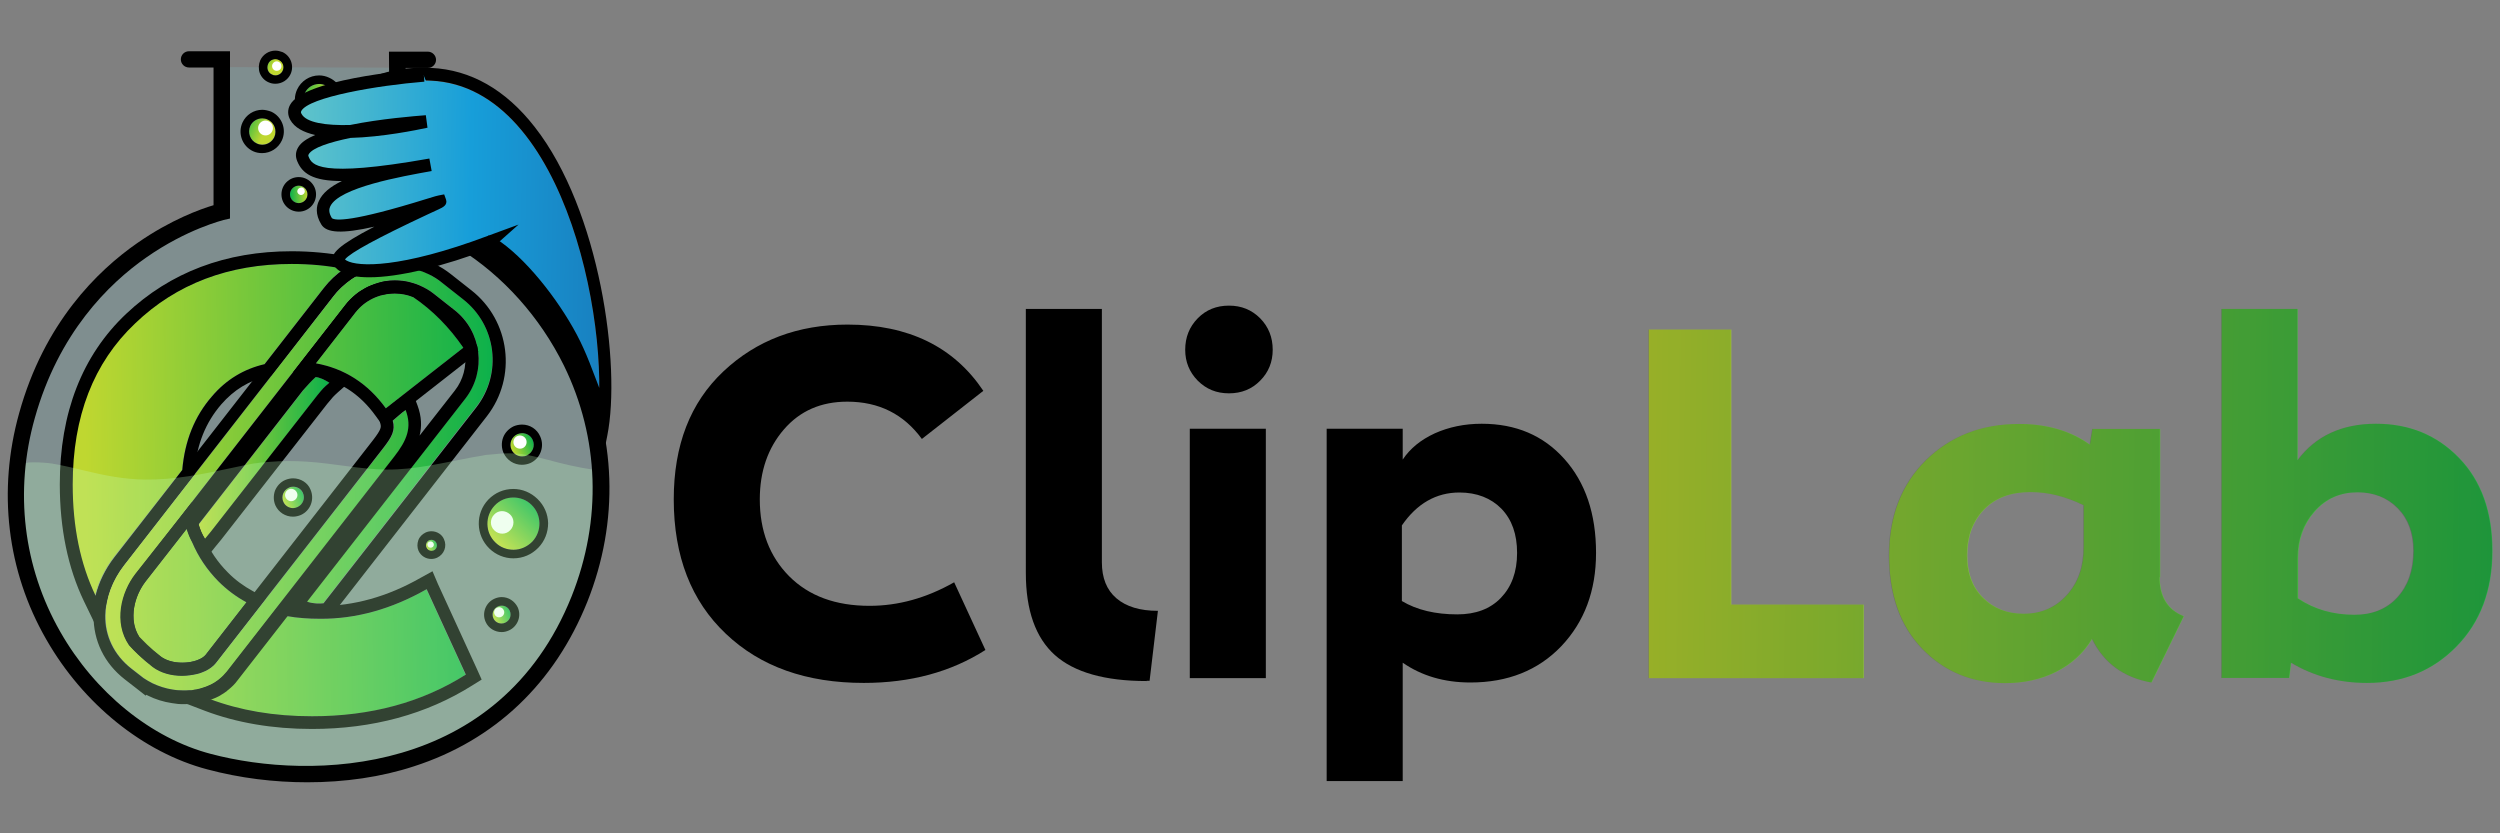 <?xml version="1.0" encoding="utf-8"?>
<!-- Generator: Adobe Illustrator 28.0.0, SVG Export Plug-In . SVG Version: 6.00 Build 0)  -->
<svg version="1.1" id="Layer_1" xmlns="http://www.w3.org/2000/svg" xmlns:xlink="http://www.w3.org/1999/xlink" x="0px" y="0px"
	 viewBox="0 0 120 40" style="enable-background:new 0 0 120 40;" xml:space="preserve">
<rect x="0" y="0" width="120" height="40" fill="#808080" stroke="none"/>
<style type="text/css">
	.st0{fill:url(#SVGID_1_);}
	.st1{fill:url(#SVGID_00000041985938312076204960000012619360767526894993_);}
	.st2{fill:url(#SVGID_00000176758286664984951540000016148339601413222274_);}
	.st3{opacity:0.18;enable-background:new    ;}
	.st4{opacity:0.12;fill:#78F5FF;enable-background:new    ;}
	.st5{fill:url(#SVGID_00000124843648608220150830000007564675280677754292_);}
	.st6{fill:url(#SVGID_00000152949873636674363900000006185925209966173574_);}
	.st7{fill:url(#SVGID_00000174598346846367981300000014248009452421927846_);}
	.st8{fill:url(#SVGID_00000034084496022542642520000011000671064415658685_);}
	.st9{fill:url(#SVGID_00000136389993871797740420000003629919243142009228_);}
	.st10{fill:url(#SVGID_00000032613081420795426000000000308225338803801780_);}
	.st11{fill:url(#XMLID_00000058560991928644343660000009055822313910977715_);}
	.st12{fill:#FFFFFF;}
	.st13{fill:url(#XMLID_00000063627280207890183910000006265932151125867905_);}
	.st14{fill:url(#XMLID_00000033353356507119496500000001580967748911782311_);}
	.st15{fill:url(#XMLID_00000078765410805490043780000014875794402498880921_);}
	.st16{fill:url(#XMLID_00000052794209141006627680000002681167363051144894_);}
	.st17{opacity:0.26;fill:#C2FFC3;enable-background:new    ;}
	.st18{fill:url(#SVGID_00000168098918108473144100000017130175804518826926_);}
	.st19{fill:url(#XMLID_00000170242790962550132520000014812506366718388140_);}
	.st20{fill:url(#XMLID_00000168086204518847140520000016727072244689939616_);}
	.st21{fill:url(#XMLID_00000159432313706092104510000006700070621987204756_);}
	.st22{fill:url(#XMLID_00000097463245323139205570000002618500013145853845_);}
	.st23{fill:url(#SVGID_00000124854793783917677410000017895698870637087636_);}
	.st24{fill:#00B8B4;stroke:#1E196A;stroke-width:2;stroke-miterlimit:10;}
</style>
<g>
	<g>
		<g>
			<path d="M41.46,32.78c-2.75,0-4.96-0.78-6.62-2.36c-1.66-1.57-2.5-3.72-2.5-6.45c0-2.6,0.79-4.64,2.38-6.14
				c1.59-1.5,3.58-2.25,5.96-2.25c2.92,0,5.1,1.06,6.52,3.18l-2.95,2.31c-0.87-1.19-2.06-1.79-3.58-1.79
				c-1.26,0-2.27,0.44-3.04,1.33c-0.77,0.89-1.16,2.01-1.16,3.36c0,1.51,0.47,2.74,1.41,3.69c0.95,0.95,2.23,1.42,3.86,1.42
				c1.37,0,2.72-0.37,4.06-1.13l1.5,3.25C45.64,32.26,43.69,32.78,41.46,32.78z"/>
			<path d="M55.04,32.69c-2.01,0-3.48-0.42-4.41-1.25c-0.92-0.83-1.39-2.14-1.39-3.94V14.83h3.65v12.16c0,0.75,0.23,1.33,0.7,1.73
				c0.47,0.4,1.13,0.6,1.99,0.6l-0.4,3.36H55.04z"/>
			<path d="M60.49,18.27c-0.4,0.41-0.9,0.61-1.5,0.61c-0.6,0-1.09-0.2-1.5-0.61c-0.4-0.41-0.6-0.9-0.6-1.48c0-0.6,0.2-1.1,0.6-1.51
				c0.4-0.41,0.9-0.61,1.5-0.61c0.6,0,1.09,0.2,1.5,0.61c0.4,0.41,0.6,0.91,0.6,1.51C61.09,17.37,60.89,17.87,60.49,18.27z
				 M57.11,32.55V20.58h3.65v11.97H57.11z"/>
			<path d="M71.12,20.34c1.64,0,2.96,0.56,3.97,1.69s1.52,2.63,1.52,4.51c0,1.82-0.56,3.31-1.67,4.48
				c-1.11,1.16-2.57,1.74-4.36,1.74c-1.26,0-2.34-0.32-3.25-0.95v5.68h-3.65V20.58h3.65v1.48c0.36-0.54,0.87-0.95,1.54-1.26
				C69.54,20.5,70.29,20.34,71.12,20.34z M69.95,29.49c0.88,0,1.58-0.26,2.09-0.79c0.51-0.53,0.78-1.24,0.78-2.16
				c0-0.9-0.25-1.6-0.75-2.12c-0.5-0.51-1.18-0.78-2.02-0.78c-1.11,0-2.04,0.53-2.76,1.58v3.63C68.01,29.28,68.9,29.49,69.95,29.49z
				"/>
			<g>
				
					<linearGradient id="SVGID_1_" gradientUnits="userSpaceOnUse" x1="77.384" y1="17.855" x2="126.108" y2="17.317" gradientTransform="matrix(1 0 0 -1 0 42)">
					<stop  offset="0" style="stop-color:#BFD730"/>
					<stop  offset="1" style="stop-color:#0DB14B"/>
				</linearGradient>
				<path class="st0" d="M83.1,29.02h6.36v3.53H79.14V15.82h3.96C83.1,15.82,83.1,29.02,83.1,29.02z"/>
			</g>
			<g>
				
					<linearGradient id="SVGID_00000054229097492324142650000016043768212646217395_" gradientUnits="userSpaceOnUse" x1="77.359" y1="15.65" x2="126.083" y2="15.111" gradientTransform="matrix(1 0 0 -1 0 42)">
					<stop  offset="0" style="stop-color:#BFD730"/>
					<stop  offset="1" style="stop-color:#0DB14B"/>
				</linearGradient>
				<path style="fill:url(#SVGID_00000054229097492324142650000016043768212646217395_);" d="M103.67,27.7
					c0,0.95,0.39,1.57,1.16,1.88l-1.55,3.18c-1.33-0.23-2.29-0.94-2.85-2.09c-0.41,0.68-0.98,1.2-1.71,1.57
					c-0.73,0.37-1.55,0.55-2.46,0.55c-1.6,0-2.93-0.55-3.99-1.65c-1.06-1.1-1.59-2.6-1.59-4.48s0.59-3.41,1.77-4.57
					c1.18-1.16,2.67-1.74,4.48-1.74c1.33,0,2.47,0.33,3.39,0.99l0.12-0.75h3.25v7.12H103.67z M97.14,29.46
					c0.85,0,1.54-0.3,2.09-0.91c0.54-0.61,0.8-1.37,0.79-2.3v-2c-0.85-0.42-1.7-0.63-2.55-0.63c-0.95,0-1.69,0.28-2.23,0.84
					c-0.54,0.56-0.81,1.29-0.81,2.2c0,0.85,0.25,1.53,0.77,2.04C95.71,29.21,96.36,29.46,97.14,29.46z"/>
			</g>
			<g>
				
					<linearGradient id="SVGID_00000043428168710229403210000003436662449880748174_" gradientUnits="userSpaceOnUse" x1="77.392" y1="18.573" x2="126.116" y2="18.035" gradientTransform="matrix(1 0 0 -1 0 42)">
					<stop  offset="0" style="stop-color:#BFD730"/>
					<stop  offset="1" style="stop-color:#0DB14B"/>
				</linearGradient>
				<path style="fill:url(#SVGID_00000043428168710229403210000003436662449880748174_);" d="M114.06,20.34
					c1.6,0,2.93,0.55,3.99,1.65s1.59,2.58,1.59,4.45c0,1.88-0.57,3.41-1.71,4.58c-1.14,1.17-2.57,1.76-4.3,1.76
					c-1.35,0-2.57-0.32-3.65-0.97l-0.09,0.73h-3.25V14.83h3.65v7.26C111.16,20.93,112.41,20.34,114.06,20.34z M113.03,29.51
					c0.86,0,1.55-0.28,2.06-0.84c0.51-0.56,0.77-1.3,0.77-2.23c0-0.85-0.25-1.53-0.75-2.04c-0.5-0.51-1.15-0.77-1.93-0.77
					c-0.83,0-1.52,0.3-2.06,0.91c-0.54,0.61-0.81,1.35-0.81,2.25v1.93C111.09,29.25,112,29.51,113.03,29.51z"/>
			</g>
			<path class="st3" d="M83.08,29.02h6.36v3.53H79.12V15.82h3.96C83.08,15.82,83.08,29.02,83.08,29.02z"/>
			<path class="st3" d="M103.65,27.7c0,0.95,0.39,1.57,1.16,1.88l-1.55,3.18c-1.33-0.23-2.29-0.94-2.85-2.09
				c-0.41,0.68-0.98,1.2-1.71,1.57c-0.73,0.37-1.55,0.55-2.46,0.55c-1.6,0-2.93-0.55-3.99-1.65c-1.06-1.1-1.59-2.6-1.59-4.48
				s0.59-3.41,1.77-4.57c1.18-1.16,2.67-1.74,4.48-1.74c1.33,0,2.47,0.33,3.39,0.99l0.12-0.75h3.25v7.12H103.65z M97.12,29.46
				c0.85,0,1.54-0.3,2.09-0.91c0.54-0.61,0.8-1.37,0.79-2.3v-2c-0.85-0.42-1.7-0.63-2.55-0.63c-0.95,0-1.69,0.28-2.23,0.84
				c-0.54,0.56-0.81,1.29-0.81,2.2c0,0.85,0.25,1.53,0.77,2.04C95.69,29.21,96.34,29.46,97.12,29.46z"/>
			<path class="st3" d="M114.04,20.34c1.6,0,2.93,0.55,3.99,1.65s1.59,2.58,1.59,4.45c0,1.88-0.57,3.41-1.71,4.58
				c-1.14,1.17-2.57,1.76-4.3,1.76c-1.35,0-2.57-0.32-3.65-0.97l-0.09,0.73h-3.25V14.83h3.65v7.26
				C111.13,20.93,112.39,20.34,114.04,20.34z M113,29.51c0.86,0,1.55-0.28,2.06-0.84c0.51-0.56,0.77-1.3,0.77-2.23
				c0-0.85-0.25-1.53-0.75-2.04c-0.5-0.51-1.15-0.77-1.93-0.77c-0.83,0-1.52,0.3-2.06,0.91c-0.54,0.61-0.81,1.35-0.81,2.25v1.93
				C111.07,29.25,111.98,29.51,113,29.51z"/>
		</g>
	</g>
	<g>
		<path class="st4" d="M10.72,3.22l8.75,0.03l0.12,7.22c0,0,5.31,0.36,7.91,5.98c2.6,5.63,2.02,13.89-3.78,17.89
			s-13.86,4.34-19.7-1.76S1.7,16.23,5.34,13.29s5.2-3.16,5.2-3.16L10.72,3.22z"/>
		<g>
			<g>
				
					<linearGradient id="SVGID_00000052787495823599483530000002138158176654174651_" gradientUnits="userSpaceOnUse" x1="4.01" y1="24.891" x2="23.534" y2="25.243" gradientTransform="matrix(1 0 0 -1 0 42)">
					<stop  offset="0" style="stop-color:#BFD730"/>
					<stop  offset="1" style="stop-color:#0DB14B"/>
				</linearGradient>
				<path style="fill:url(#SVGID_00000052787495823599483530000002138158176654174651_);" d="M18.52,19.6l3.72-2.91
					c-0.67-0.99-1.47-1.81-2.41-2.43c-0.28-0.11-0.58-0.17-0.88-0.17c-0.75,0-1.45,0.34-1.9,0.92l-1.89,2.43
					C16.54,17.69,17.66,18.41,18.52,19.6z"/>
				<path d="M18.95,14.09c0.31,0,0.61,0.06,0.88,0.17c0.93,0.63,1.73,1.44,2.41,2.43l-3.72,2.91c-0.86-1.19-1.98-1.91-3.36-2.16
					l1.89-2.43C17.51,14.42,18.2,14.09,18.95,14.09 M18.95,13.47c-0.94,0-1.81,0.42-2.38,1.16l-1.89,2.43l-0.62,0.8l0.99,0.18
					c1.23,0.23,2.21,0.85,2.98,1.92l0.37,0.51l0.5-0.39l3.72-2.91l0.44-0.35l-0.32-0.47c-0.71-1.06-1.58-1.93-2.57-2.6l-0.06-0.04
					l-0.06-0.02C19.71,13.55,19.34,13.47,18.95,13.47L18.95,13.47z"/>
			</g>
			<g>
				
					<linearGradient id="SVGID_00000080200942070744404750000012727345824469498802_" gradientUnits="userSpaceOnUse" x1="4.271" y1="10.429" x2="23.795" y2="10.781" gradientTransform="matrix(1 0 0 -1 0 42)">
					<stop  offset="0" style="stop-color:#BFD730"/>
					<stop  offset="1" style="stop-color:#0DB14B"/>
				</linearGradient>
				<path style="fill:url(#SVGID_00000080200942070744404750000012727345824469498802_);" d="M15.36,29.71
					c-0.57,0-1.11-0.05-1.61-0.13l-2.37,3.04c-0.33,0.42-0.79,0.75-1.33,0.94c1.45,0.55,3.09,0.83,4.92,0.83
					c2.81,0,5.28-0.66,7.38-2l-1.88-4.1C18.79,29.24,17.09,29.71,15.36,29.71z"/>
				<path d="M20.48,28.28l1.88,4.1c-2.1,1.33-4.56,2-7.38,2c-1.83,0-3.46-0.28-4.92-0.83c0.54-0.19,0.99-0.51,1.33-0.94l2.37-3.04
					c0.5,0.09,1.04,0.13,1.61,0.13C17.09,29.71,18.79,29.24,20.48,28.28 M20.76,27.42l-0.58,0.32c-1.58,0.9-3.2,1.35-4.82,1.35
					c-0.53,0-1.03-0.04-1.5-0.13L13.5,28.9l-0.23,0.29l-2.37,3.04c-0.26,0.33-0.62,0.59-1.04,0.74l-1.56,0.56l1.54,0.59
					c1.51,0.57,3.24,0.87,5.13,0.87c2.92,0,5.51-0.71,7.7-2.09l0.45-0.28l-0.22-0.49l-1.88-4.1L20.76,27.42L20.76,27.42z"/>
			</g>
			<g>
				
					<linearGradient id="SVGID_00000102503529398475205000000000816356373728364691_" gradientUnits="userSpaceOnUse" x1="4.219" y1="13.312" x2="23.743" y2="13.664" gradientTransform="matrix(1 0 0 -1 0 42)">
					<stop  offset="0" style="stop-color:#BFD730"/>
					<stop  offset="1" style="stop-color:#0DB14B"/>
				</linearGradient>
				<path style="fill:url(#SVGID_00000102503529398475205000000000816356373728364691_);" d="M8.96,25.39l-1.97,2.52
					c-0.36,0.47-0.59,1.07-0.59,1.62c-0.01,0.63,0.23,1.15,0.73,1.53l0.56,0.44c0.25,0.2,0.63,0.31,1.05,0.31
					c0.55,0,0.99-0.19,1.13-0.38l1.96-2.52c-0.5-0.27-0.95-0.6-1.35-1.01c-0.55-0.55-0.97-1.18-1.26-1.88
					C9.11,25.82,9.04,25.62,8.96,25.39z"/>
				<path d="M8.96,25.39c0.07,0.23,0.15,0.43,0.26,0.63c0.3,0.71,0.72,1.33,1.26,1.88c0.4,0.4,0.85,0.74,1.35,1.01l-1.96,2.52
					c-0.15,0.19-0.59,0.38-1.13,0.38c-0.42,0-0.8-0.11-1.05-0.31l-0.56-0.44c-0.5-0.39-0.75-0.9-0.73-1.53
					c0.01-0.56,0.23-1.16,0.59-1.62L8.96,25.39 M9.19,24.1l-0.71,0.92l-1.97,2.52c-0.44,0.56-0.71,1.3-0.72,1.99
					c-0.01,0.83,0.32,1.52,0.97,2.02l0.56,0.43c0.36,0.28,0.87,0.44,1.42,0.44c0.69,0,1.32-0.24,1.62-0.61l1.96-2.52l0.44-0.57
					l-0.63-0.35c-0.44-0.24-0.85-0.54-1.2-0.9c-0.49-0.49-0.87-1.06-1.14-1.69l-0.01-0.03l-0.01-0.03c-0.08-0.14-0.14-0.3-0.21-0.53
					L9.19,24.1L9.19,24.1z"/>
			</g>
			<g>
				
					<linearGradient id="SVGID_00000150809108304818808990000006374676344157530291_" gradientUnits="userSpaceOnUse" x1="4.075" y1="21.287" x2="23.599" y2="21.638" gradientTransform="matrix(1 0 0 -1 0 42)">
					<stop  offset="0" style="stop-color:#BFD730"/>
					<stop  offset="1" style="stop-color:#0DB14B"/>
				</linearGradient>
				<path style="fill:url(#SVGID_00000150809108304818808990000006374676344157530291_);" d="M8.74,22.56
					c0.12-1.4,0.59-2.57,1.43-3.54c0.68-0.8,1.53-1.3,2.52-1.54l2.84-3.65c0.28-0.36,0.61-0.68,0.98-0.92
					c-0.78-0.16-1.62-0.24-2.52-0.24c-3.01,0-5.52,0.95-7.53,2.84c-2,1.9-3,4.48-3,7.74c0,2.04,0.37,3.82,1.1,5.34
					c0.16-0.65,0.47-1.29,0.91-1.86L8.74,22.56z"/>
				<path d="M14,12.67c0.9,0,1.73,0.08,2.52,0.24c-0.37,0.25-0.7,0.56-0.98,0.92l-2.84,3.65c-0.99,0.23-1.84,0.74-2.52,1.54
					c-0.84,0.96-1.31,2.14-1.43,3.54l-3.25,4.18c-0.44,0.57-0.75,1.21-0.91,1.86c-0.73-1.52-1.1-3.3-1.1-5.34c0-3.27,1-5.85,3-7.74
					C8.47,13.62,10.99,12.67,14,12.67 M14,12.06c-3.16,0-5.83,1.01-7.94,3c-2.12,2-3.19,4.76-3.19,8.19c0,2.12,0.39,4.01,1.16,5.61
					l0.75,1.55l0.39-1.68c0.13-0.56,0.41-1.13,0.8-1.63l3.25-4.18l0.11-0.14l0.01-0.18c0.11-1.28,0.53-2.32,1.28-3.19
					c0.61-0.7,1.33-1.14,2.2-1.34l0.21-0.05l0.13-0.17l2.84-3.65c0.24-0.31,0.53-0.58,0.85-0.79l1.21-0.82l-1.42-0.29
					C15.82,12.15,14.93,12.06,14,12.06L14,12.06z"/>
			</g>
			<g>
				
					<linearGradient id="SVGID_00000053511285625180033720000010762287947084316341_" gradientUnits="userSpaceOnUse" x1="5.074" y1="19.031" x2="23.641" y2="19.031" gradientTransform="matrix(1 0 0 -1 0 42)">
					<stop  offset="0" style="stop-color:#BFD730"/>
					<stop  offset="1" style="stop-color:#0DB14B"/>
				</linearGradient>
				<path style="fill:url(#SVGID_00000053511285625180033720000010762287947084316341_);" d="M22.21,14.35l-0.99-0.78
					c-0.21-0.16-0.44-0.3-0.66-0.42c-0.09-0.04-0.18-0.08-0.28-0.12c-0.19-0.07-0.39-0.13-0.59-0.17c-0.1-0.02-0.2-0.04-0.3-0.05
					c-0.15-0.02-0.3-0.03-0.45-0.03c-0.53,0-1.06,0.11-1.55,0.34c-0.11,0.05-0.22,0.11-0.33,0.17c-0.06,0.04-0.12,0.07-0.18,0.11
					c-0.03,0.02-0.06,0.04-0.08,0.06c-0.06,0.04-0.11,0.08-0.17,0.13c-0.06,0.04-0.11,0.09-0.16,0.14c-0.05,0.05-0.11,0.1-0.16,0.15
					c-0.1,0.11-0.2,0.21-0.29,0.33l-2.45,3.14L8.71,23.6l-2.74,3.52c-0.58,0.74-0.89,1.59-0.9,2.41c-0.01,0.97,0.39,1.9,1.26,2.57
					l0.58,0.45l0,0c0.07,0.05,0.13,0.09,0.21,0.13c0.07,0.04,0.15,0.08,0.22,0.12c0.3,0.15,0.63,0.25,0.97,0.3
					c0.08,0.01,0.16,0.02,0.25,0.03c0.09,0.01,0.18,0.01,0.27,0.01c0.09,0,0.18-0.01,0.26-0.01c0.01,0,0.02,0,0.04,0
					c0.05-0.01,0.1-0.01,0.15-0.01c0.05-0.01,0.1-0.01,0.15-0.03c0.05-0.01,0.1-0.02,0.15-0.03c0.05-0.01,0.09-0.02,0.14-0.04
					c0.13-0.04,0.25-0.08,0.37-0.14c0.07-0.04,0.15-0.07,0.21-0.11c0.02-0.01,0.04-0.03,0.06-0.04c0.04-0.03,0.08-0.06,0.13-0.09
					c0.02-0.01,0.04-0.04,0.06-0.05c0.13-0.11,0.25-0.22,0.35-0.35l2.19-2.81l5.85-7.51c0.59-0.76,0.86-1.39,0.55-2.24
					c-0.2,0.13-0.42,0.35-0.62,0.51c0.13,0.47-0.04,0.78-0.46,1.32l-5.99,7.69l-2.05,2.63c-0.12,0.16-0.3,0.28-0.5,0.38
					c-0.06,0.03-0.11,0.05-0.17,0.07c-0.07,0.03-0.15,0.05-0.22,0.07c-0.23,0.06-0.48,0.09-0.73,0.09c-0.5,0-1.02-0.13-1.4-0.42
					c-0.25-0.19-0.49-0.39-0.71-0.61c-0.15-0.14-0.3-0.29-0.43-0.44c-0.74-1.1-0.38-2.55,0.31-3.43l2.31-2.96l5.62-7.22l2.12-2.72
					c0.15-0.19,0.32-0.36,0.5-0.51c0.13-0.11,0.28-0.2,0.43-0.29c0.06-0.04,0.13-0.06,0.19-0.1c0.06-0.03,0.13-0.06,0.2-0.08
					c0.06-0.03,0.13-0.05,0.2-0.07c0.07-0.02,0.13-0.04,0.2-0.06c0.06-0.01,0.11-0.02,0.17-0.04c0.16-0.03,0.33-0.04,0.5-0.04
					c0.12,0,0.25,0.01,0.37,0.02c0.08,0.01,0.16,0.02,0.24,0.04c0.12,0.03,0.24,0.06,0.36,0.1c0.08,0.03,0.16,0.06,0.23,0.09
					c0.23,0.1,0.45,0.23,0.66,0.39l0.99,0.78c1.32,1.02,1.55,2.93,0.53,4.25l-7.62,9.75c0.1,0.04,0.25,0.07,0.37,0.08
					c0.07,0.01,0.13,0.01,0.18,0.01c0.07,0,0.15-0.01,0.24-0.01l7.33-9.41C24.12,17.93,23.83,15.6,22.21,14.35z"/>
				<path d="M18.95,12.79c0.15,0,0.3,0.01,0.45,0.03c0.1,0.01,0.2,0.03,0.3,0.05c0.2,0.04,0.39,0.1,0.59,0.17
					c0.09,0.04,0.19,0.08,0.28,0.12c0.23,0.11,0.46,0.25,0.66,0.42l0.99,0.78c1.62,1.26,1.9,3.58,0.64,5.2l-7.33,9.4
					c-0.09,0.01-0.17,0.01-0.24,0.01c-0.06,0-0.11,0-0.18-0.01c-0.13-0.01-0.27-0.04-0.37-0.08l7.6-9.75
					c1.02-1.32,0.79-3.22-0.53-4.25l-0.99-0.78c-0.2-0.16-0.43-0.29-0.66-0.39c-0.08-0.04-0.16-0.06-0.23-0.09
					c-0.12-0.04-0.24-0.07-0.36-0.1c-0.08-0.01-0.16-0.03-0.24-0.04c-0.12-0.01-0.24-0.02-0.37-0.02c-0.17,0-0.34,0.01-0.5,0.04
					c-0.06,0.01-0.11,0.02-0.17,0.04c-0.07,0.01-0.13,0.04-0.2,0.06s-0.13,0.04-0.2,0.07c-0.06,0.03-0.13,0.05-0.2,0.08
					c-0.06,0.03-0.13,0.06-0.19,0.1c-0.15,0.08-0.3,0.18-0.43,0.29c-0.18,0.15-0.35,0.31-0.5,0.51l-2.12,2.72l-5.62,7.22L6.5,27.54
					c-0.69,0.89-1.06,2.33-0.31,3.43c0.14,0.15,0.28,0.3,0.43,0.44c0.23,0.22,0.47,0.42,0.71,0.61c0.39,0.29,0.9,0.42,1.4,0.42
					c0.25,0,0.5-0.04,0.73-0.09c0.08-0.02,0.15-0.04,0.22-0.07c0.06-0.02,0.12-0.05,0.17-0.07c0.21-0.1,0.38-0.23,0.5-0.38
					l2.05-2.63l5.99-7.69c0.42-0.54,0.59-0.85,0.46-1.32c0.2-0.16,0.42-0.38,0.62-0.51c0.32,0.85,0.05,1.47-0.55,2.24l-5.85,7.51
					l-2.19,2.81c-0.11,0.13-0.22,0.25-0.35,0.35c-0.02,0.01-0.04,0.04-0.06,0.05c-0.04,0.03-0.08,0.06-0.13,0.09
					c-0.02,0.01-0.04,0.03-0.06,0.04c-0.07,0.04-0.14,0.08-0.21,0.11c-0.12,0.06-0.24,0.1-0.37,0.14c-0.05,0.01-0.09,0.03-0.14,0.04
					c-0.05,0.01-0.1,0.02-0.15,0.03c-0.05,0.01-0.1,0.01-0.15,0.03c-0.05,0.01-0.1,0.01-0.15,0.01c-0.01,0-0.03,0-0.04,0
					c-0.08,0.01-0.18,0.01-0.26,0.01c-0.09,0-0.18-0.01-0.27-0.01c-0.08-0.01-0.16-0.01-0.25-0.03c-0.34-0.05-0.67-0.16-0.97-0.3
					c-0.08-0.04-0.15-0.08-0.22-0.12c-0.07-0.04-0.14-0.09-0.21-0.13l0,0L6.31,32.1c-0.87-0.68-1.28-1.61-1.26-2.57
					c0.01-0.82,0.32-1.66,0.9-2.41l2.74-3.52l4.87-6.25L16,14.21c0.09-0.12,0.19-0.23,0.29-0.33c0.05-0.05,0.11-0.11,0.16-0.15
					c0.06-0.05,0.11-0.09,0.16-0.14c0.06-0.04,0.11-0.08,0.17-0.13c0.03-0.02,0.06-0.04,0.08-0.06c0.06-0.04,0.12-0.08,0.18-0.11
					c0.11-0.06,0.22-0.12,0.33-0.17C17.88,12.9,18.42,12.79,18.95,12.79 M18.95,12.17c-0.61,0-1.24,0.13-1.8,0.39
					c-0.13,0.06-0.26,0.13-0.38,0.2c-0.08,0.04-0.16,0.09-0.2,0.13l-0.01,0.01l-0.01,0.01l-0.04,0.03l-0.05,0.04
					c-0.07,0.05-0.14,0.1-0.2,0.16c-0.06,0.05-0.13,0.11-0.19,0.16c-0.06,0.06-0.13,0.12-0.18,0.18c-0.12,0.12-0.23,0.25-0.33,0.38
					l-2.44,3.14l-4.87,6.25l-2.74,3.52c-0.65,0.83-1.02,1.82-1.02,2.77c-0.01,1.21,0.51,2.3,1.5,3.07l0.58,0.45l0.42,0.33l0.04-0.04
					c0.02,0.01,0.04,0.02,0.07,0.04c0.36,0.18,0.75,0.3,1.15,0.36c0.09,0.01,0.18,0.02,0.29,0.04c0.1,0.01,0.2,0.01,0.31,0.01
					c0.1,0,0.2-0.01,0.3-0.01c0.02,0,0.04,0,0.06-0.01h0.01c0.05-0.01,0.1-0.01,0.15-0.01h0.01h0.01c0.06-0.01,0.11-0.01,0.17-0.03
					c0.06-0.01,0.12-0.02,0.18-0.04s0.11-0.03,0.17-0.04c0.16-0.05,0.31-0.11,0.45-0.17c0.08-0.04,0.18-0.08,0.26-0.14
					c0.04-0.02,0.07-0.04,0.1-0.06c0.05-0.04,0.11-0.07,0.16-0.11l0.01-0.01l0.01-0.01l0.02-0.02l0.04-0.03
					c0.16-0.13,0.32-0.28,0.44-0.45l2.19-2.81l0.42-0.54l0.52,0.2c0.16,0.06,0.35,0.11,0.54,0.12c0.08,0.01,0.16,0.01,0.24,0.01
					c0.1,0,0.2-0.01,0.32-0.02l0.25-0.03l0.16-0.2l7.33-9.41c1.46-1.88,1.12-4.59-0.75-6.05l-0.99-0.78
					c-0.23-0.18-0.49-0.35-0.78-0.48c-0.11-0.06-0.23-0.11-0.33-0.14c-0.23-0.08-0.45-0.16-0.68-0.2c-0.12-0.02-0.23-0.04-0.35-0.06
					C19.3,12.19,19.12,12.17,18.95,12.17L18.95,12.17z M18.41,14.14c0.05-0.01,0.09-0.02,0.14-0.03c0.13-0.02,0.26-0.04,0.39-0.04
					c0.1,0,0.2,0.01,0.29,0.02c0.07,0.01,0.13,0.02,0.2,0.03c0.09,0.02,0.19,0.04,0.28,0.08c0.06,0.02,0.12,0.04,0.19,0.07
					c0.18,0.08,0.36,0.18,0.52,0.31l0.99,0.78c1.05,0.82,1.24,2.34,0.42,3.39l-1.69,2.16c0.11-0.43,0.1-0.91-0.1-1.45l-0.26-0.69
					l-0.63,0.39c-0.18,0.11-0.32,0.24-0.48,0.37c-0.07,0.06-0.14,0.13-0.2,0.17l-0.32,0.25l0.11,0.39c0.04,0.16,0.05,0.26-0.35,0.78
					l-5.99,7.69l-2.05,2.63c-0.06,0.07-0.16,0.15-0.28,0.2H9.6H9.59c-0.03,0.01-0.06,0.03-0.11,0.05c-0.06,0.02-0.11,0.04-0.16,0.05
					c-0.18,0.05-0.38,0.07-0.57,0.07c-0.4,0-0.78-0.11-1.03-0.3c-0.23-0.18-0.45-0.37-0.66-0.57c-0.13-0.13-0.25-0.25-0.37-0.37
					c-0.53-0.83-0.25-1.97,0.31-2.69l2.31-2.96l5.62-7.22l2.12-2.72c0.12-0.15,0.25-0.29,0.39-0.4c0.11-0.08,0.23-0.16,0.35-0.23
					c0.05-0.03,0.1-0.05,0.16-0.08c0.05-0.02,0.1-0.04,0.16-0.06c0.05-0.02,0.11-0.04,0.16-0.06C18.3,14.16,18.36,14.14,18.41,14.14
					L18.41,14.14z"/>
			</g>
			<g>
				
					<linearGradient id="SVGID_00000102503341337099957380000009280491191700487585_" gradientUnits="userSpaceOnUse" x1="9.546" y1="20.018" x2="15.809" y2="20.018" gradientTransform="matrix(1 0 0 -1 0 42)">
					<stop  offset="0" style="stop-color:#BFD730"/>
					<stop  offset="1" style="stop-color:#0DB14B"/>
				</linearGradient>
				<path style="fill:url(#SVGID_00000102503341337099957380000009280491191700487585_);" d="M15.81,18.37
					c-0.21-0.14-0.5-0.27-0.66-0.27c-0.23,0.2-0.37,0.36-0.6,0.65l-5.01,6.43c0.08,0.26,0.16,0.47,0.31,0.69l0.28-0.34L15.22,19
					C15.52,18.62,15.52,18.62,15.81,18.37z"/>
				<path d="M15.15,18.1c0.16,0,0.44,0.13,0.66,0.27c-0.29,0.25-0.29,0.25-0.6,0.63l-5.09,6.52l-0.28,0.34
					c-0.15-0.23-0.23-0.44-0.31-0.69l5.01-6.43C14.79,18.46,14.93,18.3,15.15,18.1 M15.15,17.49h-0.23l-0.17,0.15
					c-0.28,0.24-0.45,0.44-0.68,0.73l-5.01,6.43l-0.2,0.25l0.1,0.3c0.1,0.3,0.2,0.56,0.38,0.84l0.47,0.71l0.53-0.66l0.28-0.34
					l5.09-6.52c0.28-0.34,0.28-0.34,0.52-0.56l0.59-0.52l-0.66-0.44C16.1,17.82,15.58,17.49,15.15,17.49L15.15,17.49z"/>
			</g>
		</g>
		<g>
			<g>
				<g>
					
						<linearGradient id="XMLID_00000137092327463023643980000011897278832200562323_" gradientUnits="userSpaceOnUse" x1="-2.077" y1="666.5" x2="-0.957" y2="666.5" gradientTransform="matrix(0.911 -0.413 -0.413 -0.911 301.666 627.761)">
						<stop  offset="0" style="stop-color:#BFD730"/>
						<stop  offset="1" style="stop-color:#0DB14B"/>
					</linearGradient>
					
						<circle id="XMLID_00000178908711399690004940000010956522888235861164_" style="fill:url(#XMLID_00000137092327463023643980000011897278832200562323_);" cx="25.06" cy="21.35" r="0.56"/>
					<path id="XMLID_00000029007337467002640250000015422515940089040045_" d="M25.06,20.79c0.21,0,0.42,0.12,0.51,0.33
						c0.13,0.28,0,0.61-0.28,0.74c-0.08,0.04-0.16,0.05-0.23,0.05c-0.21,0-0.42-0.12-0.51-0.33c-0.13-0.28,0-0.61,0.28-0.74
						C24.91,20.81,24.98,20.79,25.06,20.79 M25.06,20.38L25.06,20.38c-0.14,0-0.28,0.03-0.4,0.08c-0.23,0.11-0.42,0.3-0.51,0.54
						c-0.09,0.24-0.08,0.51,0.02,0.74c0.16,0.35,0.5,0.57,0.88,0.57c0.14,0,0.28-0.03,0.4-0.08c0.49-0.22,0.7-0.8,0.48-1.28
						C25.78,20.6,25.44,20.38,25.06,20.38L25.06,20.38z"/>
				</g>
				<path id="XMLID_00000044875568832520043720000002360381806935281062_" class="st12" d="M25.25,21.09c0.07,0.16,0,0.35-0.16,0.42
					s-0.35,0-0.42-0.16c-0.07-0.16,0-0.35,0.16-0.42C24.98,20.86,25.18,20.93,25.25,21.09z"/>
			</g>
			<g>
				<g>
					
						<linearGradient id="XMLID_00000131333870702166889500000002935798870561644190_" gradientUnits="userSpaceOnUse" x1="-7.737" y1="663.896" x2="-7.205" y2="663.896" gradientTransform="matrix(0.911 -0.413 -0.413 -0.911 301.666 627.761)">
						<stop  offset="0" style="stop-color:#BFD730"/>
						<stop  offset="1" style="stop-color:#0DB14B"/>
					</linearGradient>
					
						<circle id="XMLID_00000103257868349600930960000006087454849558751134_" style="fill:url(#XMLID_00000131333870702166889500000002935798870561644190_);" cx="20.71" cy="26.18" r="0.27"/>
					<path id="XMLID_00000000203260701185237750000007840404100979693759_" d="M20.71,25.91c0.1,0,0.2,0.06,0.24,0.16
						c0.06,0.13,0,0.29-0.13,0.35c-0.04,0.01-0.07,0.02-0.11,0.02c-0.1,0-0.2-0.06-0.24-0.16c-0.06-0.13,0-0.29,0.13-0.35
						C20.64,25.92,20.68,25.91,20.71,25.91 M20.71,25.5L20.71,25.5c-0.1,0-0.19,0.02-0.28,0.06c-0.16,0.08-0.29,0.2-0.35,0.37
						c-0.06,0.17-0.06,0.35,0.01,0.51c0.11,0.24,0.35,0.39,0.61,0.39c0.1,0,0.19-0.02,0.28-0.06c0.34-0.16,0.49-0.55,0.33-0.89
						C21.22,25.66,20.98,25.5,20.71,25.5L20.71,25.5z"/>
				</g>
				<path id="XMLID_00000023992676656397434000000010008241434422000316_" class="st12" d="M20.81,26.08c0.04,0.08,0,0.17-0.08,0.2
					s-0.17,0-0.2-0.08c-0.04-0.08,0-0.17,0.08-0.2S20.77,26,20.81,26.08z"/>
			</g>
			<g>
				<g>
					
						<linearGradient id="XMLID_00000139292148812232639910000005764893194313078693_" gradientUnits="userSpaceOnUse" x1="-13.087" y1="668.731" x2="-12.052" y2="668.731" gradientTransform="matrix(0.911 -0.413 -0.413 -0.911 301.666 627.761)">
						<stop  offset="0" style="stop-color:#BFD730"/>
						<stop  offset="1" style="stop-color:#0DB14B"/>
					</linearGradient>
					
						<circle id="XMLID_00000054954352512229065940000009194915235925960601_" style="fill:url(#XMLID_00000139292148812232639910000005764893194313078693_);" cx="14.07" cy="23.88" r="0.51"/>
					<path id="XMLID_00000016797153685003792240000008837218351217310649_" d="M14.07,23.36c0.2,0,0.39,0.11,0.47,0.3
						c0.12,0.26,0,0.56-0.26,0.68c-0.07,0.03-0.14,0.05-0.21,0.05c-0.2,0-0.39-0.11-0.47-0.3c-0.12-0.26,0-0.56,0.26-0.68
						C13.93,23.37,14,23.36,14.07,23.36 M14.07,22.96L14.07,22.96c-0.13,0-0.26,0.03-0.38,0.08c-0.23,0.1-0.39,0.28-0.49,0.51
						c-0.08,0.23-0.08,0.48,0.02,0.71c0.15,0.33,0.48,0.54,0.84,0.54c0.13,0,0.26-0.03,0.38-0.08c0.47-0.21,0.67-0.76,0.46-1.23
						C14.77,23.17,14.43,22.96,14.07,22.96L14.07,22.96z"/>
				</g>
				<path id="XMLID_00000070105729391793795960000008540234371968889011_" class="st12" d="M14.25,23.64c0.07,0.15,0,0.32-0.15,0.39
					c-0.15,0.07-0.32,0-0.39-0.15s0-0.32,0.15-0.39C14,23.42,14.18,23.49,14.25,23.64z"/>
			</g>
			<g>
				<g>
					
						<linearGradient id="XMLID_00000088843558242040485090000007727200759866895246_" gradientUnits="userSpaceOnUse" x1="-6.216" y1="659.482" x2="-5.349" y2="659.482" gradientTransform="matrix(0.911 -0.413 -0.413 -0.911 301.666 627.761)">
						<stop  offset="0" style="stop-color:#BFD730"/>
						<stop  offset="1" style="stop-color:#0DB14B"/>
					</linearGradient>
					
						<circle id="XMLID_00000145019610297214079450000007079570474828646557_" style="fill:url(#XMLID_00000088843558242040485090000007727200759866895246_);" cx="24.08" cy="29.5" r="0.43"/>
					<path id="XMLID_00000157287341235970098290000000555218548726591636_" d="M24.08,29.07c0.16,0,0.32,0.09,0.39,0.25
						c0.1,0.22,0,0.47-0.22,0.57c-0.06,0.03-0.12,0.04-0.18,0.04c-0.16,0-0.32-0.09-0.39-0.25c-0.1-0.22,0-0.47,0.22-0.57
						C23.96,29.08,24.01,29.07,24.08,29.07 M24.08,28.66L24.08,28.66c-0.12,0-0.24,0.03-0.35,0.08c-0.42,0.19-0.61,0.69-0.42,1.11
						c0.13,0.3,0.44,0.49,0.77,0.49c0.12,0,0.24-0.03,0.35-0.08c0.2-0.09,0.36-0.26,0.44-0.47c0.08-0.21,0.07-0.44-0.02-0.64
						C24.7,28.85,24.41,28.66,24.08,28.66L24.08,28.66z"/>
				</g>
				<path id="XMLID_00000003821232674603696490000016125326545135334059_" class="st12" d="M24.18,29.29c0.06,0.12,0,0.27-0.12,0.32
					c-0.12,0.06-0.27,0-0.32-0.12c-0.06-0.12,0-0.27,0.12-0.32C23.98,29.11,24.13,29.17,24.18,29.29z"/>
			</g>
			<g>
				<g>
					
						<linearGradient id="XMLID_00000029015255223459088270000016776383199926500782_" gradientUnits="userSpaceOnUse" x1="342.434" y1="1269.192" x2="344.938" y2="1269.192" gradientTransform="matrix(0.693 -0.721 -0.721 -0.693 701.59 1152.348)">
						<stop  offset="0" style="stop-color:#BFD730"/>
						<stop  offset="1" style="stop-color:#0DB14B"/>
					</linearGradient>
					
						<circle id="XMLID_00000124159031489697712520000005133223947547141507_" style="fill:url(#XMLID_00000029015255223459088270000016776383199926500782_);" cx="24.64" cy="25.13" r="1.26"/>
					<path id="XMLID_00000103948772542496516110000003941389928934378900_" d="M24.64,23.88c0.31,0,0.63,0.11,0.87,0.35
						c0.5,0.48,0.51,1.27,0.04,1.77c-0.25,0.25-0.57,0.39-0.9,0.39c-0.31,0-0.63-0.11-0.87-0.35c-0.5-0.48-0.51-1.27-0.04-1.77
						C23.98,24.01,24.31,23.88,24.64,23.88 M24.64,23.47L24.64,23.47c-0.46,0-0.88,0.18-1.2,0.51c-0.63,0.66-0.61,1.71,0.05,2.35
						c0.31,0.3,0.72,0.47,1.15,0.47c0.46,0,0.88-0.18,1.2-0.51c0.31-0.32,0.47-0.74,0.47-1.18c-0.01-0.44-0.19-0.85-0.51-1.16
						C25.48,23.64,25.07,23.47,24.64,23.47L24.64,23.47z"/>
				</g>
				<path id="XMLID_00000170245526909436261700000006058118137560519812_" class="st12" d="M24.48,24.69
					c0.22,0.2,0.22,0.55,0.01,0.76c-0.2,0.22-0.55,0.22-0.76,0.01c-0.22-0.2-0.22-0.55-0.01-0.76
					C23.92,24.48,24.26,24.48,24.48,24.69z"/>
			</g>
		</g>
		<path class="st17" d="M28.5,22.55c-0.75-0.11-1.48-0.28-2.21-0.48c-0.32-0.08-0.65-0.17-0.98-0.23c0.01,0-0.15-0.03-0.23-0.04
			c-0.03-0.01-0.06-0.01-0.07-0.01c-0.17-0.01-0.34-0.03-0.51-0.03c-0.37-0.01-0.72,0.04-1.08,0.07c-0.01,0-0.02,0-0.03,0
			c-0.01,0-0.01,0-0.01,0c-0.08,0.01-0.15,0.02-0.23,0.04c-0.18,0.03-0.35,0.06-0.52,0.09c-1.35,0.25-2.69,0.59-4.07,0.58
			c-1.28-0.01-2.55-0.3-3.84-0.38c-0.6-0.04-1.2-0.04-1.79,0.01c-0.16,0.01-0.31,0.03-0.47,0.04c0.03,0-0.25,0.04-0.3,0.04
			c-0.35,0.06-0.68,0.14-1.03,0.21c-1.38,0.3-2.78,0.58-4.18,0.56c-0.99-0.01-1.94-0.2-2.89-0.43c-0.32-0.08-0.63-0.15-0.95-0.22
			c-0.19-0.04-0.38-0.08-0.57-0.11c-0.01,0-0.03-0.01-0.04-0.01c0,0-0.07,0-0.16-0.02c-0.32-0.03-0.64-0.05-0.97-0.03
			c-0.01,0-0.03,0-0.04,0.01c-0.04,0.01-0.08,0.01-0.12,0.02c-0.03,0.01-0.05,0.01-0.08,0.02c0.01,0.16,0.01,0.3,0.02,0.46
			c0.04,0.37-0.09,0.69-0.32,0.95c-0.14,3.15,0.66,6.41,3.1,8.94c5.84,6.09,13.89,5.76,19.7,1.76c3.91-2.69,5.44-7.32,5.24-11.78
			C28.75,22.58,28.62,22.57,28.5,22.55z"/>
		<g>
			<g>
				
					<linearGradient id="SVGID_00000091727820427856858570000017982618027408650675_" gradientUnits="userSpaceOnUse" x1="13.1" y1="29.859" x2="50.835" y2="29.235" gradientTransform="matrix(1 0 0 -1 0 42)">
					<stop  offset="0" style="stop-color:#6AC9C8"/>
					<stop  offset="0.25" style="stop-color:#179ED9"/>
					<stop  offset="1" style="stop-color:#1E196A"/>
				</linearGradient>
				<path style="fill:url(#SVGID_00000091727820427856858570000017982618027408650675_);" d="M18.99,9.85
					c0.73,1.21,2.07,1.41,3.41,2.06c1.78,0.85,3.33,2.41,4.24,4.13c0.49,0.92,0.95,1.84,1.33,2.81c0.23,0.58,0.48,1.37,0.61,1.95
					c0.88-4.44-1.28-16.61-7.89-16.92c-1.59-0.07-2.73,0.3-3.52,0.99C17.26,6.64,18.08,8.35,18.99,9.85z"/>
				<path d="M20.3,3.86c0.13,0,0.25,0,0.39,0.01c6.6,0.3,8.77,12.48,7.89,16.92c-0.13-0.58,0.47-1.42,0.25-2
					c-0.38-0.97-0.66-1.82-1.15-2.74c-0.91-1.71-2.49-3.72-3.9-4.61c-1.34-0.65-4.06-0.39-4.79-1.6c-0.91-1.51-1.73-3.22-1.81-4.99
					C17.9,4.23,18.91,3.86,20.3,3.86 M20.3,3.25c-1.47,0-2.65,0.39-3.53,1.14l-0.22,0.19l0.01,0.3c0.09,2.04,1.06,3.89,1.9,5.28
					c0.64,1.07,1.67,1.47,2.67,1.87c0.33,0.13,1.19-0.13,1.52,0.02c1.61,0.78,3.11,2.33,3.98,3.98c0.42,0.8,0.94,1.81,1.33,2.81
					c0.22,0.56,0.33,1.41,0.45,1.95l0.18,2.96l0.56-2.84c0.67-3.37-0.35-10.81-3.48-14.81c-1.4-1.8-3.08-2.75-4.97-2.84
					C20.58,3.25,20.44,3.25,20.3,3.25L20.3,3.25z"/>
			</g>
		</g>
		<path d="M19.48,3.85l-0.01-0.59h1.07c0.22,0,0.39-0.18,0.39-0.39s-0.18-0.39-0.39-0.39h-1.87l0.01,1.59
			C18.88,3.87,19.15,3.78,19.48,3.85z"/>
		<path d="M27.79,17.2c-1.1-2.24-2.75-4.15-4.7-5.53c-0.06,0.04-0.13,0.08-0.23,0.11c-0.27,0.07-0.54,0.12-0.8,0.16
			c2.09,1.31,3.86,3.28,5.01,5.61c1.7,3.47,1.83,7.4,0.37,11.07c-3.47,8.67-12.51,8.84-17.31,7.57c-2.87-0.75-5.58-2.95-7.24-5.87
			c-1.77-3.1-2.21-6.74-1.22-10.25c1.14-4.08,3.54-6.45,5.35-7.71c1.97-1.38,3.7-1.79,3.71-1.8l0.31-0.07V2.46H9.07
			c-0.22,0-0.39,0.18-0.39,0.39c0,0.22,0.18,0.39,0.39,0.39h1.18v6.61c-0.61,0.18-2.04,0.69-3.65,1.81
			c-1.93,1.34-4.48,3.84-5.68,8.17c-1.04,3.72-0.59,7.58,1.3,10.86c1.77,3.1,4.66,5.43,7.73,6.24c1.57,0.42,3.2,0.62,4.8,0.62
			c1.79,0,3.55-0.25,5.13-0.77c3.87-1.25,6.74-3.98,8.31-7.89C29.73,25.03,29.6,20.87,27.79,17.2z"/>
		<g>
			<g>
				<g>
					
						<linearGradient id="XMLID_00000080178984853396322350000013508629582059841160_" gradientUnits="userSpaceOnUse" x1="2232.427" y1="-326.51" x2="2233.204" y2="-326.51" gradientTransform="matrix(-0.911 -0.413 0.413 -0.911 2181.668 627.761)">
						<stop  offset="0" style="stop-color:#BFD730"/>
						<stop  offset="1" style="stop-color:#0DB14B"/>
					</linearGradient>
					
						<circle id="XMLID_00000094597091486698128150000010573765040497538206_" style="fill:url(#XMLID_00000080178984853396322350000013508629582059841160_);" cx="13.22" cy="3.22" r="0.39"/>
					<path id="XMLID_00000005948712253074347850000001368759179682179985_" d="M13.22,2.84c0.06,0,0.11,0.01,0.16,0.04
						c0.2,0.09,0.28,0.32,0.19,0.51c-0.06,0.14-0.2,0.23-0.35,0.23c-0.06,0-0.11-0.01-0.16-0.04c-0.2-0.08-0.28-0.32-0.19-0.51
						C12.93,2.92,13.07,2.84,13.22,2.84 M13.22,2.43c-0.31,0-0.6,0.18-0.73,0.47c-0.08,0.19-0.09,0.41-0.02,0.61
						c0.08,0.2,0.23,0.36,0.42,0.44C13,4,13.1,4.02,13.22,4.02c0.31,0,0.6-0.18,0.73-0.47c0.18-0.4,0-0.87-0.39-1.05
						C13.45,2.46,13.33,2.43,13.22,2.43L13.22,2.43z"/>
				</g>
				<path id="XMLID_00000155844782013951026800000010274977202189661830_" class="st12" d="M13.08,3.08c-0.05,0.11,0,0.25,0.11,0.3
					c0.11,0.05,0.25,0,0.3-0.11c0.05-0.11,0-0.25-0.11-0.3C13.27,2.91,13.14,2.96,13.08,3.08z"/>
			</g>
			<g>
				<g>
					
						<linearGradient id="XMLID_00000107569858650746704840000007821547550317645735_" gradientUnits="userSpaceOnUse" x1="2229.501" y1="-327.062" x2="2231.014" y2="-327.062" gradientTransform="matrix(-0.911 -0.413 0.413 -0.911 2181.668 627.761)">
						<stop  offset="0" style="stop-color:#BFD730"/>
						<stop  offset="1" style="stop-color:#0DB14B"/>
					</linearGradient>
					
						<circle id="XMLID_00000105410746654493295530000016576747898441117845_" style="fill:url(#XMLID_00000107569858650746704840000007821547550317645735_);" cx="15.32" cy="4.78" r="0.75"/>
					<path id="XMLID_00000000207557997440844640000006775851617598259599_" d="M15.32,4.03c0.11,0,0.21,0.02,0.31,0.07
						c0.38,0.17,0.55,0.62,0.37,1c-0.13,0.28-0.4,0.44-0.69,0.44c-0.11,0-0.21-0.02-0.31-0.07c-0.38-0.17-0.55-0.62-0.37-1
						C14.76,4.19,15.03,4.03,15.32,4.03 M15.32,3.62c-0.46,0-0.87,0.27-1.06,0.68c-0.13,0.28-0.14,0.6-0.03,0.89
						c0.11,0.29,0.32,0.52,0.61,0.65c0.16,0.07,0.32,0.11,0.48,0.11c0.46,0,0.87-0.27,1.06-0.68c0.13-0.28,0.14-0.6,0.03-0.89
						c-0.11-0.29-0.32-0.52-0.61-0.65C15.65,3.66,15.49,3.62,15.32,3.62L15.32,3.62z"/>
				</g>
				<path id="XMLID_00000005232158192535320190000013608672788962174114_" class="st12" d="M15.07,4.43c-0.1,0.22,0,0.47,0.22,0.57
					c0.22,0.1,0.47,0,0.57-0.22c0.1-0.22,0-0.47-0.22-0.57C15.42,4.12,15.17,4.21,15.07,4.43z"/>
			</g>
			<g>
				<g>
					
						<linearGradient id="XMLID_00000170970789650189185850000010015644988266491837_" gradientUnits="userSpaceOnUse" x1="2231.485" y1="-329.586" x2="2232.753" y2="-329.586" gradientTransform="matrix(-0.911 -0.413 0.413 -0.911 2181.668 627.761)">
						<stop  offset="0" style="stop-color:#BFD730"/>
						<stop  offset="1" style="stop-color:#0DB14B"/>
					</linearGradient>
					
						<circle id="XMLID_00000036942433457869538040000003379609299020356760_" style="fill:url(#XMLID_00000170970789650189185850000010015644988266491837_);" cx="12.59" cy="6.31" r="0.63"/>
					<path id="XMLID_00000076583453514054805210000006690535625982926256_" d="M12.59,5.68c0.08,0,0.18,0.02,0.26,0.06
						c0.32,0.14,0.46,0.52,0.32,0.84c-0.11,0.23-0.34,0.37-0.58,0.37c-0.08,0-0.18-0.02-0.26-0.06c-0.32-0.14-0.46-0.52-0.32-0.84
						C12.11,5.82,12.35,5.68,12.59,5.68 M12.59,5.27c-0.41,0-0.78,0.24-0.95,0.61c-0.24,0.52-0.01,1.14,0.51,1.38
						c0.13,0.06,0.28,0.09,0.43,0.09c0.41,0,0.78-0.24,0.95-0.61c0.24-0.52,0.01-1.14-0.51-1.38C12.88,5.31,12.73,5.27,12.59,5.27
						L12.59,5.27z"/>
				</g>
				<path id="XMLID_00000126286223611014540070000010777939463854207892_" class="st12" d="M12.42,6c-0.08,0.18,0,0.39,0.18,0.47
					c0.18,0.08,0.39,0,0.47-0.18c0.08-0.18,0-0.39-0.18-0.47C12.71,5.74,12.51,5.81,12.42,6z"/>
			</g>
			<g>
				<g>
					
						<linearGradient id="XMLID_00000129180631518526546920000004825813677353444268_" gradientUnits="userSpaceOnUse" x1="2468.576" y1="32.674" x2="2469.413" y2="32.674" gradientTransform="matrix(-1 0 0 -1 2483.334 42)">
						<stop  offset="0" style="stop-color:#BFD730"/>
						<stop  offset="1" style="stop-color:#0DB14B"/>
					</linearGradient>
					
						<circle id="XMLID_00000069392660678492434490000004908776583649162148_" style="fill:url(#XMLID_00000129180631518526546920000004825813677353444268_);" cx="14.34" cy="9.33" r="0.42"/>
					<path id="XMLID_00000146468762722710008000000005549407418128711331_" d="M14.34,8.91c0.23,0,0.42,0.19,0.42,0.42
						c0,0.23-0.19,0.42-0.42,0.42c-0.23,0-0.42-0.19-0.42-0.42C13.92,9.1,14.11,8.91,14.34,8.91 M14.34,8.5
						c-0.46,0-0.83,0.37-0.83,0.83c0,0.46,0.37,0.83,0.83,0.83s0.83-0.37,0.83-0.83S14.79,8.5,14.34,8.5L14.34,8.5z"/>
				</g>
				<path id="XMLID_00000157284124417434877860000001760278504137130887_" class="st12" d="M14.27,9.18c0,0.1,0.08,0.18,0.18,0.18
					c0.1,0,0.18-0.08,0.18-0.18S14.56,9,14.46,9C14.35,9.01,14.27,9.09,14.27,9.18z"/>
			</g>
		</g>
		<g>
			<g>
				<g>
					
						<linearGradient id="SVGID_00000058572208010503288370000014100461150006899844_" gradientUnits="userSpaceOnUse" x1="13.166" y1="33.789" x2="50.898" y2="33.166" gradientTransform="matrix(1 0 0 -1 0 42)">
						<stop  offset="0" style="stop-color:#6AC9C8"/>
						<stop  offset="0.25" style="stop-color:#179ED9"/>
						<stop  offset="1" style="stop-color:#1E196A"/>
					</linearGradient>
					<path style="fill:url(#SVGID_00000058572208010503288370000014100461150006899844_);" d="M23.56,11.6
						c-5.05,1.9-7.19,1.51-7.3,0.87c-0.11-0.63,5.17-2.86,4.87-2.81s-4.99,1.7-5.44,0.95c-0.92-1.52,2.1-2.21,4.99-2.72
						c-5.23,0.92-5.86,0.39-6.14-0.29c-0.55-1.35,5.91-1.78,5.91-1.78s-5.47,1.21-6.26-0.23c-0.8-1.42,6.14-1.99,6.14-1.99"/>
					<path d="M17.73,13.31c-0.59,0-1.05-0.08-1.37-0.27c-0.29-0.16-0.38-0.37-0.4-0.51c-0.06-0.36,0.25-0.74,2.01-1.65
						c-1.55,0.35-2.3,0.31-2.55-0.11c-0.3-0.49-0.23-0.89-0.11-1.13c0.17-0.37,0.54-0.68,1.1-0.95C15,8.69,14.5,8.32,14.26,7.72
						c-0.09-0.23-0.07-0.45,0.06-0.66c0.14-0.23,0.43-0.42,0.81-0.58c-0.56-0.13-0.99-0.35-1.2-0.73c-0.13-0.23-0.13-0.49-0.01-0.71
						c0.64-1.21,5.44-1.65,6.4-1.73l0.05,0.61c-2.24,0.18-5.55,0.74-5.91,1.41c-0.01,0.04-0.03,0.06,0.01,0.13
						C14.69,5.89,15.64,6.03,16.8,6c1.47-0.3,3.13-0.43,3.64-0.47l0.08,0.6c-0.51,0.11-2.16,0.45-3.7,0.49
						c-1.01,0.21-1.81,0.47-2,0.78c-0.02,0.04-0.03,0.06-0.01,0.11c0.16,0.39,0.43,1.05,5.8,0.1l0.11,0.6
						c-1.45,0.26-4.45,0.79-4.87,1.7c-0.05,0.11-0.09,0.28,0.08,0.56c0.16,0.13,0.97,0.19,4.57-0.93c0.36-0.11,0.49-0.15,0.56-0.16
						l0.26-0.05l0.09,0.25c0.08,0.26-0.14,0.37-0.36,0.47c-0.13,0.06-0.32,0.15-0.54,0.25c-2.37,1.11-3.7,1.83-3.95,2.15
						c0.01,0.01,0.04,0.04,0.08,0.06c0.54,0.3,2.57,0.39,6.78-1.19l1.47-0.54l-1.25,1.11C21.2,12.82,19.12,13.31,17.73,13.31z"/>
				</g>
				<path class="st24" d="M20.46,5.83"/>
			</g>
		</g>
	</g>
</g>
</svg>
